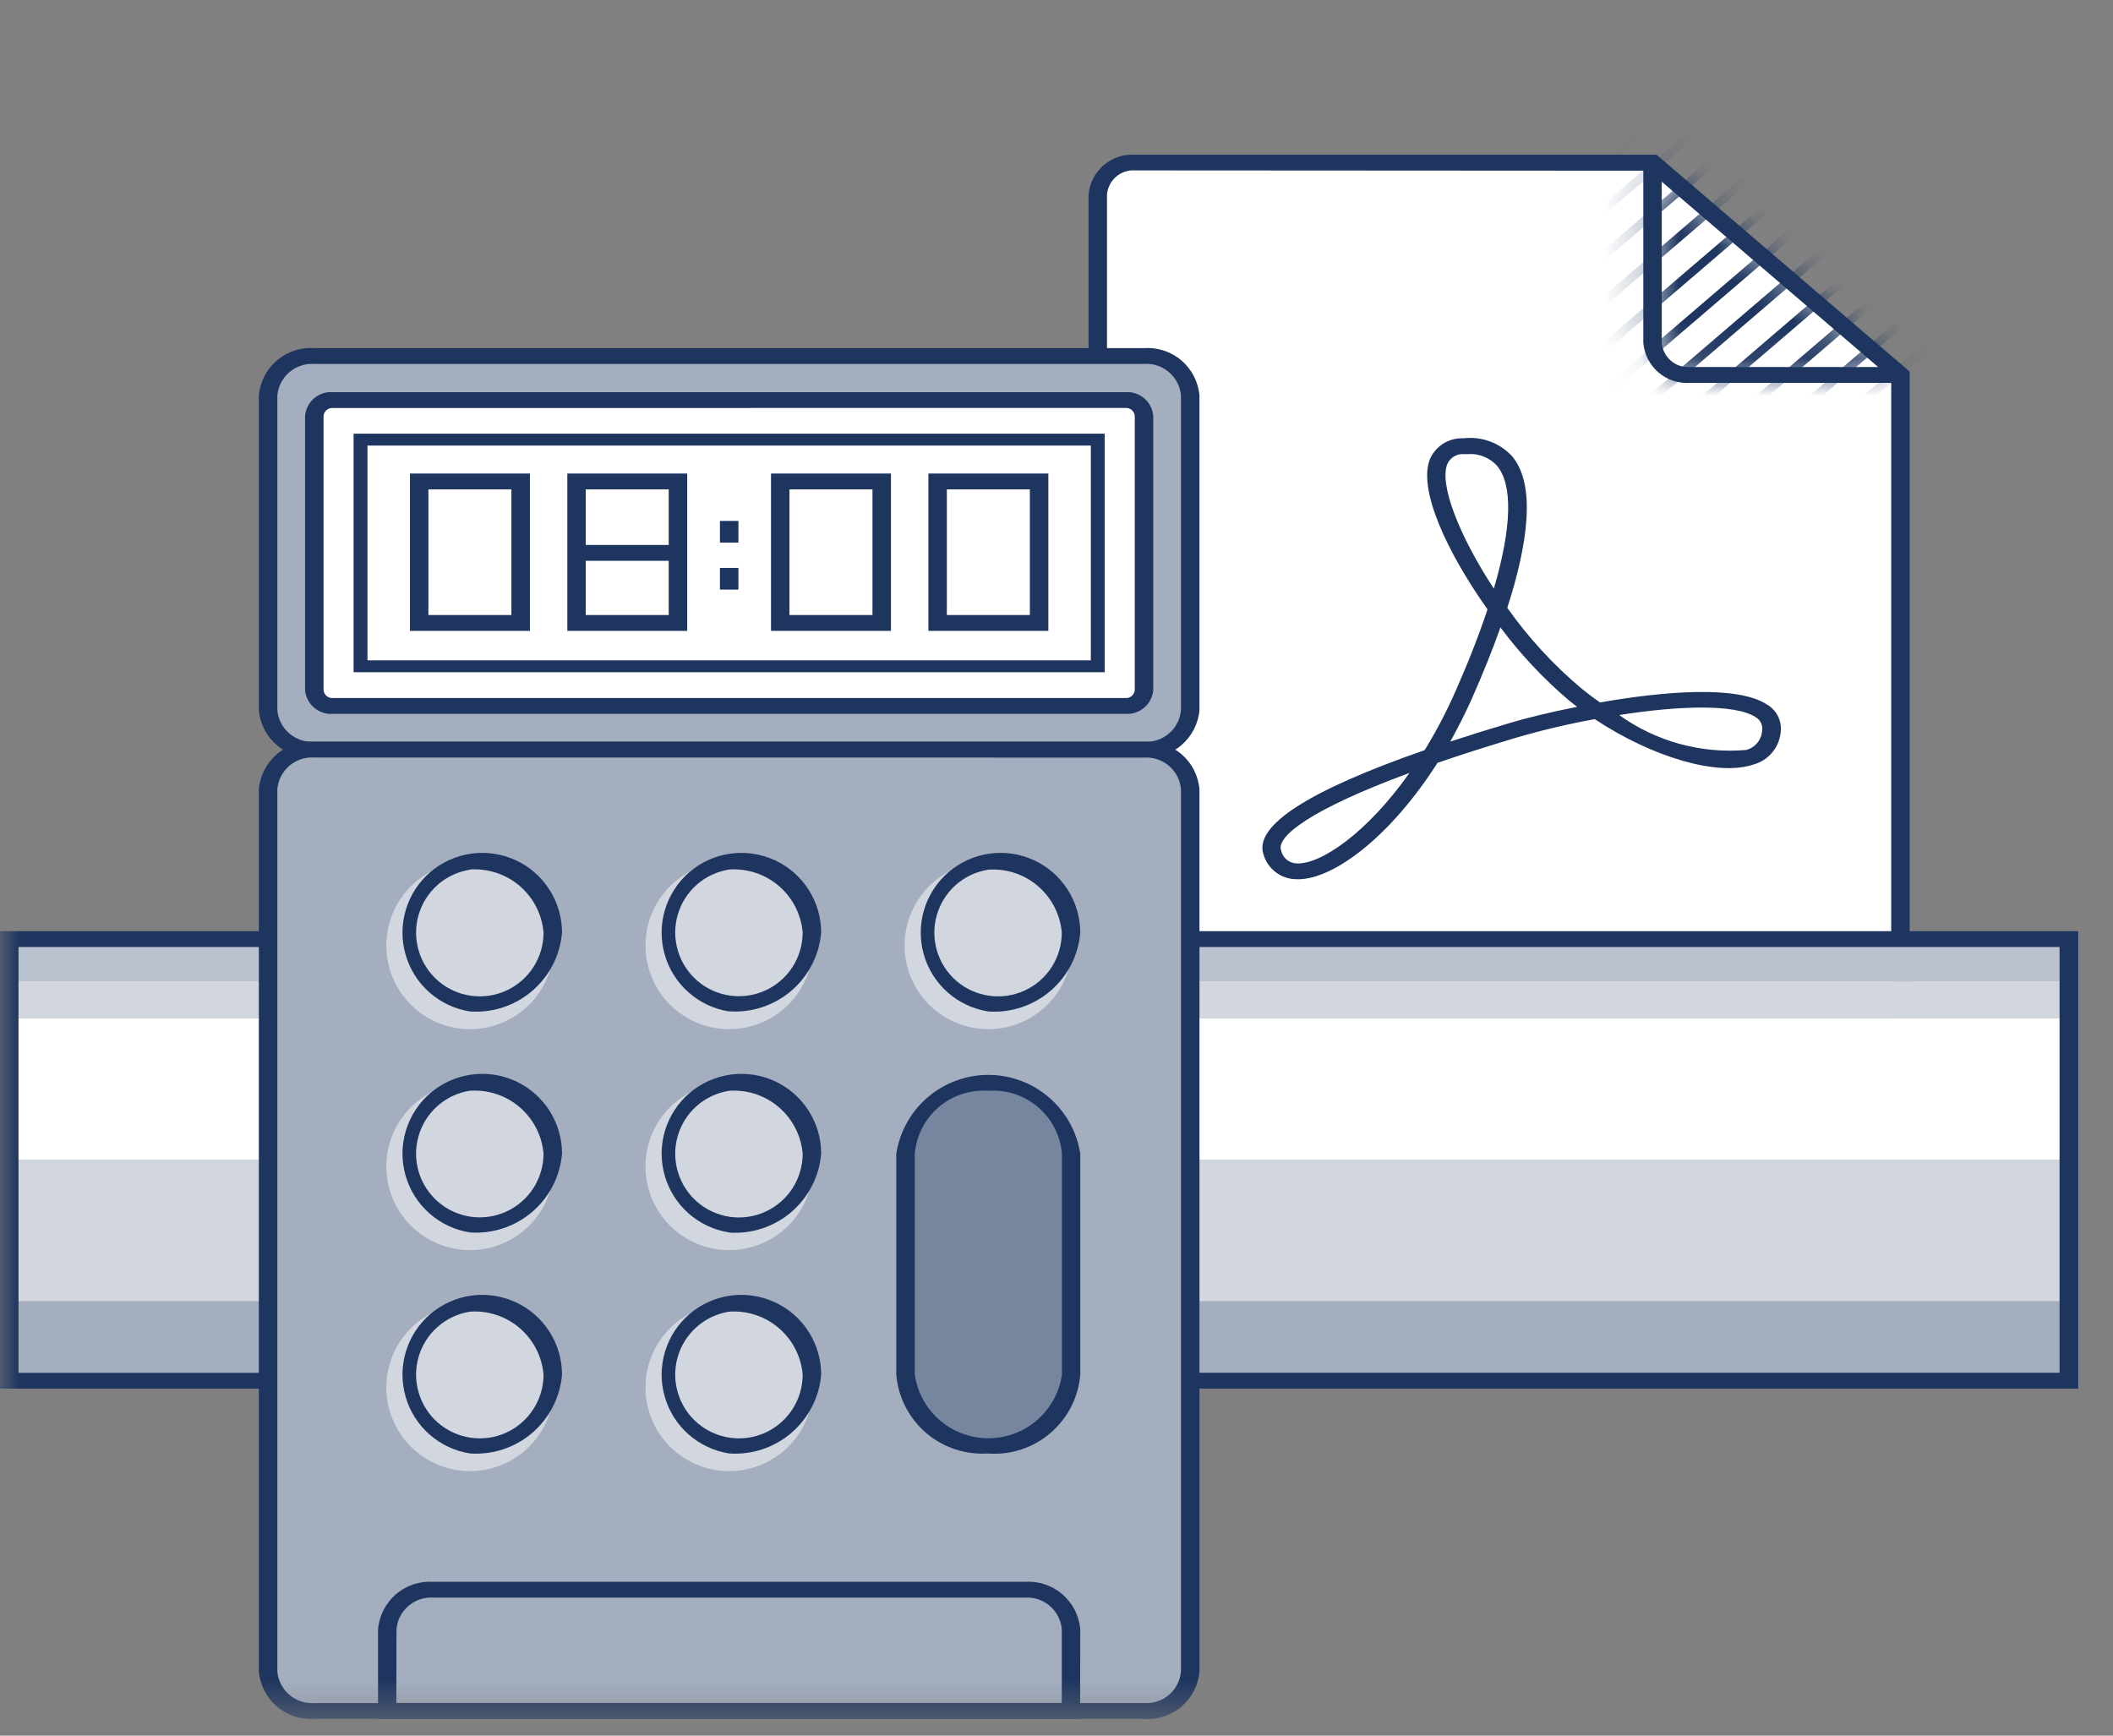 <?xml version="1.0" encoding="UTF-8"?> <svg xmlns="http://www.w3.org/2000/svg" width="56" height="46" viewBox="0 0 56 46" fill="none"><rect x="0" y="0" width="56" height="46" fill="#808080" stroke="none"/><mask id="mask0_100_419" style="mask-type:luminance" maskUnits="userSpaceOnUse" x="0" y="0" width="56" height="46"><path d="M55.555 0.759H0V45.555H55.555V0.759Z" fill="white"></path></mask><g mask="url(#mask0_100_419)"><path d="M43.802 4.311H30.088C29.843 4.294 29.602 4.373 29.416 4.533C29.23 4.692 29.114 4.919 29.094 5.163V26.09C29.114 26.334 29.23 26.561 29.416 26.72C29.602 26.88 29.843 26.959 30.088 26.942H49.374C49.618 26.959 49.86 26.88 50.046 26.72C50.232 26.561 50.348 26.334 50.368 26.09V9.937L43.802 4.311Z" fill="white"></path><path d="M49.373 27.151H30.088C29.783 27.172 29.483 27.073 29.251 26.874C29.019 26.676 28.875 26.394 28.849 26.09V5.162C28.875 4.858 29.019 4.576 29.251 4.378C29.483 4.179 29.783 4.08 30.088 4.101H43.904L43.975 4.162L50.612 9.849V26.085C50.586 26.389 50.442 26.671 50.21 26.869C49.978 27.068 49.677 27.167 49.373 27.146M30.087 4.516C29.903 4.502 29.72 4.562 29.58 4.683C29.44 4.803 29.353 4.974 29.338 5.158V26.085C29.353 26.269 29.44 26.44 29.58 26.56C29.72 26.681 29.903 26.741 30.087 26.727H49.373C49.557 26.741 49.739 26.681 49.88 26.56C50.02 26.44 50.107 26.269 50.122 26.085V10.024L43.7 4.524L30.087 4.516Z" fill="#1D355F"></path><path d="M50.367 10.147H44.795C44.49 10.169 44.188 10.07 43.955 9.872C43.722 9.673 43.578 9.39 43.552 9.085V4.311H44.041V9.085C44.056 9.269 44.143 9.44 44.283 9.56C44.423 9.681 44.606 9.741 44.79 9.727H50.362L50.367 10.147Z" fill="#1D355F"></path></g><mask id="mask1_100_419" style="mask-type:luminance" maskUnits="userSpaceOnUse" x="43" y="4" width="8" height="6"><path d="M43.798 9.085C43.818 9.329 43.934 9.556 44.12 9.715C44.306 9.875 44.548 9.954 44.792 9.937H50.364L43.798 4.311V9.085Z" fill="white"></path></mask><g mask="url(#mask1_100_419)"><path d="M31.975 14.719L48.275 0.759H47.929L31.633 14.719H31.975Z" fill="#1D355F"></path><path d="M33.406 14.719L49.694 0.759H49.348L33.057 14.719H33.406Z" fill="#1D355F"></path><path d="M34.827 14.719L51.118 0.759H50.772L34.481 14.719H34.827Z" fill="#1D355F"></path><path d="M30.557 14.719L46.844 0.759H46.498L30.211 14.719H30.557Z" fill="#1D355F"></path><path d="M29.133 14.719L45.424 0.759H45.078L28.787 14.719H29.133Z" fill="#1D355F"></path><path d="M27.71 14.719L44.001 0.759H43.655L27.363 14.719H27.71Z" fill="#1D355F"></path><path d="M39.097 14.719L55.388 0.759H55.042L38.751 14.719H39.097Z" fill="#1D355F"></path><path d="M40.521 14.719L56.812 0.759H56.461L40.174 14.719H40.521Z" fill="#1D355F"></path><path d="M41.944 14.719L58.235 0.759H57.892L41.598 14.719H41.944Z" fill="#1D355F"></path><path d="M37.674 14.719L53.965 0.759H53.619L37.328 14.719H37.674Z" fill="#1D355F"></path><path d="M36.251 14.719L52.542 0.759H52.196L35.904 14.719H36.251Z" fill="#1D355F"></path><path d="M46.214 14.719L62.505 0.759H62.159L45.868 14.719H46.214Z" fill="#1D355F"></path><path d="M47.638 14.719L63.929 0.759H63.583L47.292 14.719H47.638Z" fill="#1D355F"></path><path d="M49.062 14.719L65.353 0.759H65.007L48.715 14.719H49.062Z" fill="#1D355F"></path><path d="M44.792 14.719L61.083 0.759H60.737L44.445 14.719H44.792Z" fill="#1D355F"></path><path d="M43.368 14.719L59.659 0.759H59.313L43.023 14.719H43.368Z" fill="#1D355F"></path></g><mask id="mask2_100_419" style="mask-type:luminance" maskUnits="userSpaceOnUse" x="0" y="0" width="56" height="46"><path d="M56 0.759H0V45.555H56V0.759Z" fill="white"></path></mask><g mask="url(#mask2_100_419)"><path d="M34.403 23.302H34.359C34.161 23.302 33.968 23.237 33.81 23.117C33.652 22.998 33.538 22.83 33.484 22.639C33.236 21.88 34.672 20.955 37.757 19.881C38.063 19.383 38.335 18.864 38.571 18.329C38.919 17.542 39.203 16.813 39.423 16.15C38.349 14.635 37.561 12.95 37.905 12.15C37.982 11.984 38.107 11.844 38.264 11.749C38.421 11.654 38.603 11.608 38.786 11.616C39.022 11.588 39.261 11.616 39.484 11.698C39.707 11.779 39.907 11.912 40.069 12.086C40.724 12.852 40.483 14.448 39.947 16.109C40.51 16.906 41.173 17.627 41.921 18.254C42.079 18.382 42.24 18.503 42.404 18.617C44.089 18.322 46.044 18.158 46.826 18.67C46.948 18.74 47.047 18.842 47.113 18.966C47.178 19.09 47.207 19.23 47.196 19.37C47.184 19.577 47.106 19.775 46.975 19.936C46.843 20.096 46.664 20.211 46.464 20.264C45.512 20.582 43.779 20.064 42.264 19.059C41.559 19.188 40.861 19.353 40.173 19.554C39.399 19.786 38.709 20.007 38.097 20.218C36.854 22.17 35.351 23.304 34.397 23.304M33.95 22.527C33.968 22.627 34.02 22.717 34.098 22.782C34.176 22.847 34.274 22.883 34.375 22.884C35.013 22.904 36.231 22.075 37.356 20.484C34.721 21.456 33.832 22.169 33.95 22.53M42.913 18.951C43.889 19.652 45.084 19.98 46.281 19.876C46.399 19.845 46.504 19.776 46.58 19.68C46.656 19.584 46.699 19.466 46.702 19.344C46.71 19.276 46.697 19.208 46.665 19.147C46.633 19.087 46.584 19.037 46.524 19.005C45.983 18.651 44.474 18.704 42.913 18.951ZM39.766 16.629C39.541 17.263 39.282 17.895 39.023 18.483C38.84 18.896 38.643 19.283 38.436 19.655C38.925 19.494 39.45 19.329 40.011 19.162C40.411 19.041 41.059 18.88 41.798 18.733C41.725 18.677 41.652 18.62 41.58 18.562C40.905 17.988 40.297 17.34 39.767 16.63M38.9 12.036H38.808C38.716 12.027 38.623 12.047 38.542 12.094C38.462 12.14 38.398 12.211 38.36 12.295C38.133 12.827 38.677 14.208 39.591 15.601C40.065 13.986 40.101 12.842 39.668 12.336C39.571 12.231 39.451 12.15 39.318 12.098C39.185 12.046 39.041 12.025 38.899 12.036" fill="#1D355F"></path><path d="M54.833 34.491H27.539V36.594H54.833V34.491Z" fill="#A4AEBF"></path><path d="M54.833 30.741H27.539V34.49H54.833V30.741Z" fill="#D2D7DF"></path><path d="M54.833 26.992H27.539V30.741H54.833V26.992Z" fill="white"></path><path d="M54.833 26.007H27.539V26.991H54.833V26.007Z" fill="#D2D7DF"></path><path d="M54.833 24.889H27.539V26.007H54.833V24.889Z" fill="#BBC2CF"></path><path d="M55.079 36.803H27.295V24.679H55.079V36.803ZM27.784 36.383H54.584V25.099H27.784V36.383Z" fill="#1D355F"></path><path d="M27.539 34.491H0.245V36.594H27.539V34.491Z" fill="#A4AEBF"></path><path d="M27.539 30.741H0.245V34.49H27.539V30.741Z" fill="#D2D7DF"></path><path d="M27.539 26.992H0.245V30.741H27.539V26.992Z" fill="white"></path><path d="M27.539 26.007H0.245V26.991H27.539V26.007Z" fill="#D2D7DF"></path><path d="M27.539 24.889H0.245V26.007H27.539V24.889Z" fill="#BBC2CF"></path><path d="M27.784 36.803H0V24.679H27.784V36.803ZM0.49 36.384H27.29V25.099H0.49V36.384Z" fill="#1D355F"></path><path d="M29.201 23.483H25.877V26.331H29.201V23.483Z" fill="#D2D7DF"></path><path d="M29.201 31.053H25.877V34.186H29.201V31.053Z" fill="#D2D7DF"></path><path d="M29.201 34.186H25.877V36.954H29.201V34.186Z" fill="#BBC2CF"></path><path d="M29.201 26.331H25.877V31.053H29.201V26.331Z" fill="white"></path><path d="M28.711 38.833H26.367C26.186 38.846 26.008 38.787 25.87 38.669C25.733 38.551 25.647 38.384 25.632 38.203V23.903C25.647 23.723 25.733 23.555 25.87 23.437C26.008 23.319 26.186 23.261 26.367 23.273H28.711C28.892 23.261 29.07 23.319 29.208 23.437C29.345 23.555 29.431 23.723 29.446 23.903V38.203C29.431 38.384 29.345 38.551 29.208 38.669C29.07 38.787 28.892 38.846 28.711 38.833ZM26.367 23.693C26.307 23.689 26.247 23.709 26.202 23.748C26.156 23.787 26.127 23.843 26.122 23.903V38.203C26.127 38.263 26.156 38.319 26.202 38.358C26.247 38.398 26.307 38.417 26.367 38.413H28.711C28.771 38.417 28.831 38.398 28.877 38.358C28.922 38.319 28.951 38.263 28.956 38.203V23.903C28.951 23.843 28.922 23.787 28.877 23.748C28.831 23.709 28.771 23.689 28.711 23.693H26.367Z" fill="#1D355F"></path><path d="M30.319 19.865H8.33C8.029 19.887 7.731 19.789 7.502 19.592C7.273 19.396 7.13 19.117 7.105 18.816V10.484C7.13 10.183 7.273 9.904 7.502 9.708C7.731 9.512 8.029 9.413 8.33 9.435H30.319C30.62 9.413 30.918 9.512 31.147 9.708C31.376 9.904 31.519 10.183 31.544 10.484V18.816C31.519 19.117 31.376 19.396 31.147 19.592C30.918 19.789 30.62 19.887 30.319 19.865Z" fill="#A4AEBF"></path><path d="M30.319 20.077H8.33C7.969 20.102 7.612 19.985 7.337 19.749C7.062 19.514 6.89 19.179 6.86 18.818V10.485C6.89 10.124 7.062 9.79 7.337 9.554C7.612 9.318 7.969 9.201 8.33 9.226H30.319C30.68 9.201 31.037 9.318 31.312 9.554C31.587 9.79 31.759 10.124 31.789 10.485V18.817C31.759 19.178 31.587 19.512 31.312 19.748C31.037 19.984 30.68 20.102 30.319 20.077ZM8.33 9.646C8.089 9.629 7.851 9.708 7.668 9.865C7.484 10.022 7.37 10.245 7.35 10.486V18.818C7.37 19.059 7.484 19.282 7.668 19.439C7.851 19.596 8.089 19.675 8.33 19.658H30.319C30.56 19.675 30.798 19.596 30.981 19.439C31.165 19.282 31.279 19.059 31.299 18.818V10.485C31.279 10.244 31.165 10.021 30.981 9.864C30.798 9.707 30.56 9.628 30.319 9.645L8.33 9.646Z" fill="#1D355F"></path><path d="M30.319 45.345H8.33C8.029 45.367 7.731 45.269 7.502 45.072C7.273 44.876 7.13 44.597 7.105 44.296V20.916C7.13 20.615 7.273 20.336 7.502 20.14C7.731 19.944 8.029 19.846 8.33 19.867H30.319C30.62 19.846 30.918 19.944 31.147 20.14C31.376 20.336 31.519 20.615 31.544 20.916V44.296C31.519 44.597 31.376 44.876 31.147 45.072C30.918 45.269 30.62 45.367 30.319 45.345Z" fill="#A4AEBF"></path><path d="M30.319 45.555H8.33C7.969 45.581 7.612 45.463 7.337 45.227C7.062 44.992 6.89 44.657 6.86 44.296V20.919C6.89 20.558 7.062 20.224 7.337 19.988C7.612 19.753 7.969 19.635 8.33 19.66H30.319C30.68 19.635 31.037 19.753 31.312 19.988C31.587 20.224 31.759 20.558 31.789 20.919V44.299C31.759 44.66 31.587 44.995 31.312 45.23C31.037 45.466 30.68 45.584 30.319 45.558M8.33 20.077C8.089 20.06 7.851 20.139 7.668 20.296C7.484 20.453 7.37 20.676 7.35 20.917V44.297C7.37 44.538 7.484 44.761 7.668 44.918C7.851 45.075 8.089 45.154 8.33 45.137H30.319C30.56 45.154 30.798 45.075 30.981 44.918C31.165 44.761 31.279 44.538 31.299 44.297V20.919C31.279 20.678 31.165 20.455 30.981 20.298C30.798 20.141 30.56 20.062 30.319 20.079L8.33 20.077Z" fill="#1D355F"></path><path d="M29.829 18.708H8.822C8.702 18.717 8.582 18.677 8.491 18.599C8.399 18.52 8.342 18.408 8.332 18.288V11.022C8.342 10.902 8.399 10.79 8.491 10.711C8.582 10.633 8.702 10.593 8.822 10.602H29.829C29.95 10.593 30.069 10.633 30.16 10.711C30.252 10.79 30.309 10.902 30.319 11.022V18.289C30.309 18.409 30.252 18.521 30.16 18.6C30.069 18.678 29.95 18.717 29.829 18.708Z" fill="white"></path><path d="M29.829 18.919H8.82C8.639 18.932 8.461 18.873 8.324 18.755C8.186 18.637 8.1 18.47 8.085 18.29V11.022C8.1 10.842 8.186 10.675 8.324 10.557C8.461 10.439 8.639 10.38 8.82 10.393H29.829C30.009 10.38 30.188 10.439 30.325 10.557C30.463 10.675 30.549 10.842 30.564 11.022V18.289C30.549 18.469 30.463 18.637 30.325 18.754C30.188 18.872 30.009 18.932 29.829 18.919ZM8.82 10.813C8.76 10.809 8.7 10.829 8.654 10.868C8.609 10.907 8.58 10.963 8.575 11.023V18.29C8.58 18.35 8.609 18.406 8.654 18.445C8.7 18.485 8.76 18.504 8.82 18.5H29.829C29.889 18.504 29.949 18.485 29.994 18.445C30.04 18.406 30.069 18.35 30.074 18.29V11.022C30.069 10.962 30.04 10.906 29.994 10.867C29.949 10.828 29.889 10.808 29.829 10.812L8.82 10.813Z" fill="#1D355F"></path><path d="M29.094 11.652H9.555V17.659H29.094V11.652Z" fill="white"></path><path d="M29.278 17.816H9.371V11.494H29.278V17.816ZM9.739 17.501H28.91V11.809H9.739V17.501Z" fill="#1D355F"></path><path d="M14.65 24.718C14.72 25.166 14.65 25.625 14.451 26.032C14.252 26.439 13.933 26.776 13.537 26.997C13.141 27.217 12.687 27.311 12.235 27.266C11.784 27.221 11.358 27.038 11.014 26.743C10.669 26.448 10.424 26.055 10.309 25.616C10.196 25.177 10.219 24.714 10.376 24.288C10.533 23.863 10.817 23.496 11.189 23.237C11.561 22.978 12.004 22.839 12.457 22.839C12.996 22.8 13.529 22.976 13.94 23.328C14.35 23.68 14.605 24.179 14.65 24.718Z" fill="#D2D7DF"></path><path d="M12.457 26.807C12.057 26.745 11.684 26.57 11.381 26.302C11.078 26.035 10.858 25.686 10.748 25.297C10.637 24.908 10.64 24.495 10.757 24.108C10.873 23.721 11.098 23.376 11.405 23.113C11.713 22.85 12.088 22.68 12.489 22.624C12.889 22.568 13.297 22.628 13.665 22.797C14.032 22.966 14.343 23.237 14.561 23.578C14.779 23.918 14.895 24.314 14.895 24.718C14.845 25.317 14.561 25.872 14.104 26.262C13.648 26.654 13.056 26.849 12.457 26.807ZM12.457 23.049C12.138 23.099 11.839 23.239 11.597 23.453C11.355 23.667 11.18 23.946 11.091 24.257C11.003 24.568 11.006 24.897 11.099 25.207C11.193 25.516 11.373 25.792 11.619 26.002C11.864 26.212 12.165 26.347 12.485 26.391C12.805 26.435 13.131 26.387 13.425 26.251C13.718 26.116 13.966 25.899 14.14 25.626C14.314 25.354 14.406 25.037 14.405 24.714C14.365 24.236 14.138 23.793 13.773 23.48C13.409 23.168 12.936 23.012 12.457 23.045" fill="#1D355F"></path><path d="M21.518 24.718C21.587 25.166 21.518 25.625 21.319 26.032C21.12 26.439 20.801 26.776 20.405 26.997C20.009 27.217 19.554 27.311 19.103 27.266C18.652 27.221 18.226 27.038 17.881 26.743C17.537 26.448 17.291 26.055 17.177 25.616C17.064 25.177 17.087 24.714 17.244 24.288C17.401 23.863 17.685 23.496 18.057 23.237C18.429 22.978 18.872 22.839 19.325 22.839C19.864 22.8 20.397 22.976 20.808 23.328C21.218 23.68 21.473 24.179 21.518 24.718Z" fill="#D2D7DF"></path><path d="M19.325 26.807C18.926 26.745 18.552 26.57 18.25 26.302C17.947 26.035 17.727 25.686 17.616 25.298C17.505 24.909 17.508 24.497 17.624 24.11C17.741 23.723 17.965 23.377 18.272 23.114C18.578 22.851 18.954 22.681 19.354 22.625C19.754 22.568 20.162 22.628 20.53 22.796C20.897 22.965 21.209 23.235 21.427 23.575C21.646 23.915 21.762 24.31 21.763 24.714C21.713 25.313 21.429 25.868 20.972 26.259C20.516 26.649 19.924 26.845 19.325 26.803M19.325 23.045C19.006 23.095 18.707 23.235 18.465 23.448C18.223 23.662 18.048 23.941 17.959 24.252C17.871 24.562 17.873 24.892 17.967 25.201C18.06 25.511 18.24 25.787 18.485 25.997C18.73 26.207 19.031 26.342 19.351 26.387C19.67 26.431 19.996 26.383 20.29 26.248C20.583 26.113 20.832 25.897 21.006 25.625C21.18 25.353 21.273 25.037 21.273 24.714C21.233 24.236 21.006 23.793 20.641 23.48C20.277 23.168 19.804 23.012 19.325 23.045Z" fill="#1D355F"></path><path d="M28.385 24.718C28.454 25.166 28.385 25.625 28.186 26.032C27.987 26.439 27.668 26.776 27.272 26.997C26.876 27.217 26.421 27.311 25.97 27.266C25.519 27.221 25.093 27.038 24.748 26.743C24.404 26.448 24.158 26.055 24.044 25.616C23.93 25.177 23.954 24.714 24.111 24.288C24.268 23.863 24.552 23.496 24.924 23.237C25.296 22.978 25.738 22.839 26.192 22.839C26.731 22.8 27.264 22.976 27.674 23.328C28.085 23.68 28.34 24.179 28.385 24.718Z" fill="#D2D7DF"></path><path d="M26.192 26.807C25.793 26.745 25.419 26.57 25.116 26.302C24.813 26.035 24.593 25.686 24.483 25.297C24.372 24.908 24.375 24.495 24.492 24.108C24.608 23.721 24.834 23.376 25.141 23.113C25.448 22.85 25.824 22.68 26.224 22.624C26.624 22.568 27.032 22.628 27.4 22.797C27.767 22.966 28.078 23.237 28.296 23.578C28.514 23.918 28.63 24.314 28.63 24.718C28.58 25.317 28.296 25.872 27.84 26.262C27.383 26.654 26.791 26.849 26.192 26.807ZM26.192 23.049C25.873 23.099 25.575 23.239 25.333 23.452C25.091 23.666 24.915 23.945 24.827 24.256C24.738 24.566 24.741 24.896 24.834 25.205C24.927 25.515 25.107 25.791 25.352 26.001C25.598 26.211 25.898 26.346 26.218 26.391C26.538 26.436 26.864 26.387 27.157 26.252C27.451 26.117 27.699 25.901 27.873 25.629C28.047 25.357 28.14 25.041 28.14 24.718C28.1 24.24 27.873 23.797 27.508 23.484C27.144 23.172 26.671 23.015 26.192 23.049Z" fill="#1D355F"></path><path d="M14.65 30.574C14.72 31.022 14.65 31.481 14.451 31.888C14.252 32.296 13.933 32.632 13.537 32.853C13.141 33.073 12.687 33.167 12.235 33.122C11.784 33.077 11.358 32.894 11.014 32.599C10.669 32.304 10.424 31.911 10.309 31.472C10.196 31.033 10.219 30.57 10.376 30.145C10.533 29.719 10.817 29.352 11.189 29.093C11.561 28.834 12.004 28.695 12.457 28.695C12.996 28.657 13.529 28.832 13.94 29.184C14.35 29.536 14.605 30.035 14.65 30.574Z" fill="#D2D7DF"></path><path d="M12.457 32.664C12.057 32.602 11.684 32.427 11.381 32.159C11.078 31.891 10.858 31.543 10.748 31.154C10.637 30.765 10.64 30.352 10.757 29.965C10.873 29.578 11.098 29.233 11.405 28.97C11.713 28.707 12.088 28.537 12.489 28.481C12.889 28.425 13.297 28.485 13.665 28.654C14.032 28.823 14.343 29.094 14.561 29.434C14.779 29.775 14.895 30.171 14.895 30.575C14.845 31.174 14.561 31.729 14.104 32.12C13.648 32.51 13.056 32.706 12.457 32.664ZM12.457 28.906C12.138 28.956 11.84 29.095 11.598 29.309C11.356 29.523 11.18 29.802 11.092 30.112C11.003 30.422 11.005 30.752 11.098 31.061C11.191 31.37 11.371 31.646 11.616 31.857C11.861 32.067 12.161 32.203 12.481 32.248C12.8 32.292 13.126 32.245 13.42 32.11C13.713 31.976 13.962 31.76 14.137 31.488C14.311 31.217 14.404 30.901 14.405 30.578C14.365 30.1 14.138 29.656 13.773 29.344C13.409 29.032 12.936 28.875 12.457 28.909" fill="#1D355F"></path><path d="M21.518 30.574C21.587 31.022 21.518 31.481 21.319 31.888C21.12 32.296 20.801 32.632 20.405 32.853C20.009 33.073 19.554 33.167 19.103 33.122C18.652 33.077 18.226 32.894 17.881 32.599C17.537 32.304 17.291 31.911 17.177 31.472C17.064 31.033 17.087 30.57 17.244 30.145C17.401 29.719 17.685 29.352 18.057 29.093C18.429 28.834 18.872 28.695 19.325 28.695C19.864 28.657 20.397 28.832 20.808 29.184C21.218 29.536 21.473 30.035 21.518 30.574Z" fill="#D2D7DF"></path><path d="M19.325 32.664C18.925 32.602 18.552 32.427 18.249 32.159C17.946 31.891 17.726 31.542 17.616 31.153C17.505 30.764 17.508 30.351 17.625 29.964C17.742 29.577 17.967 29.232 18.275 28.969C18.582 28.706 18.958 28.537 19.359 28.481C19.759 28.425 20.167 28.486 20.535 28.655C20.902 28.825 21.213 29.096 21.43 29.437C21.648 29.777 21.764 30.174 21.763 30.578C21.713 31.177 21.429 31.732 20.972 32.123C20.516 32.513 19.924 32.709 19.325 32.667M19.325 28.909C19.006 28.959 18.707 29.099 18.465 29.312C18.223 29.526 18.048 29.805 17.959 30.116C17.871 30.426 17.873 30.756 17.967 31.065C18.06 31.374 18.24 31.651 18.485 31.861C18.73 32.071 19.031 32.206 19.351 32.251C19.67 32.295 19.996 32.247 20.29 32.112C20.583 31.977 20.832 31.761 21.006 31.489C21.18 31.217 21.273 30.901 21.273 30.578C21.233 30.1 21.006 29.656 20.641 29.344C20.277 29.032 19.804 28.875 19.325 28.909Z" fill="#1D355F"></path><path d="M14.65 36.431C14.72 36.879 14.65 37.338 14.451 37.745C14.252 38.153 13.933 38.489 13.537 38.71C13.141 38.93 12.687 39.024 12.235 38.979C11.784 38.934 11.358 38.751 11.014 38.456C10.669 38.161 10.424 37.768 10.309 37.329C10.196 36.89 10.219 36.427 10.376 36.002C10.533 35.576 10.817 35.209 11.189 34.95C11.561 34.691 12.004 34.552 12.457 34.552C12.996 34.514 13.529 34.689 13.94 35.041C14.35 35.393 14.605 35.892 14.65 36.431Z" fill="#D2D7DF"></path><path d="M12.457 38.521C12.057 38.459 11.684 38.284 11.381 38.016C11.078 37.749 10.858 37.4 10.748 37.011C10.637 36.622 10.64 36.21 10.757 35.822C10.873 35.435 11.098 35.09 11.405 34.827C11.713 34.564 12.088 34.394 12.489 34.338C12.889 34.282 13.297 34.343 13.665 34.512C14.032 34.681 14.343 34.951 14.561 35.292C14.779 35.632 14.895 36.028 14.895 36.432C14.845 37.031 14.561 37.586 14.104 37.977C13.648 38.368 13.056 38.563 12.457 38.521ZM12.457 34.763C12.138 34.813 11.839 34.953 11.598 35.167C11.355 35.38 11.18 35.659 11.091 35.97C11.003 36.281 11.006 36.61 11.099 36.919C11.192 37.229 11.372 37.505 11.617 37.715C11.862 37.925 12.163 38.06 12.483 38.105C12.803 38.15 13.129 38.102 13.422 37.967C13.715 37.832 13.964 37.615 14.138 37.343C14.312 37.071 14.405 36.755 14.405 36.432C14.365 35.954 14.138 35.511 13.773 35.198C13.409 34.886 12.936 34.73 12.457 34.763Z" fill="#1D355F"></path><path d="M21.518 36.431C21.587 36.879 21.518 37.338 21.319 37.745C21.12 38.153 20.801 38.489 20.405 38.71C20.009 38.93 19.554 39.024 19.103 38.979C18.652 38.934 18.226 38.751 17.881 38.456C17.537 38.161 17.291 37.768 17.177 37.329C17.064 36.89 17.087 36.427 17.244 36.002C17.401 35.576 17.685 35.209 18.057 34.95C18.429 34.691 18.872 34.552 19.325 34.552C19.864 34.514 20.397 34.689 20.808 35.041C21.218 35.393 21.473 35.892 21.518 36.431Z" fill="#D2D7DF"></path><path d="M19.325 38.521C18.925 38.459 18.552 38.284 18.249 38.016C17.946 37.749 17.726 37.4 17.616 37.011C17.505 36.622 17.508 36.21 17.625 35.822C17.741 35.435 17.966 35.09 18.273 34.827C18.58 34.564 18.956 34.394 19.357 34.338C19.757 34.282 20.165 34.343 20.532 34.512C20.9 34.681 21.211 34.951 21.429 35.292C21.647 35.632 21.763 36.028 21.763 36.432C21.713 37.031 21.429 37.586 20.972 37.977C20.516 38.368 19.924 38.563 19.325 38.521ZM19.325 34.763C19.006 34.813 18.707 34.953 18.465 35.167C18.223 35.38 18.048 35.659 17.959 35.97C17.871 36.281 17.873 36.61 17.967 36.919C18.06 37.229 18.24 37.505 18.485 37.715C18.73 37.925 19.031 38.06 19.351 38.105C19.67 38.15 19.996 38.102 20.29 37.967C20.583 37.832 20.832 37.615 21.006 37.343C21.18 37.071 21.273 36.755 21.273 36.432C21.233 35.954 21.006 35.511 20.641 35.198C20.277 34.886 19.804 34.73 19.325 34.763Z" fill="#1D355F"></path><path d="M26.192 28.695C25.653 28.657 25.12 28.832 24.71 29.184C24.299 29.536 24.044 30.035 23.999 30.574V36.431C24.08 36.955 24.345 37.432 24.748 37.777C25.15 38.122 25.662 38.311 26.192 38.311C26.722 38.311 27.234 38.122 27.636 37.777C28.039 37.432 28.304 36.955 28.385 36.431V30.574C28.34 30.035 28.085 29.536 27.674 29.184C27.264 28.832 26.731 28.657 26.192 28.695Z" fill="#77869F"></path><path d="M26.192 38.521C25.593 38.563 25.001 38.368 24.544 37.977C24.088 37.586 23.804 37.031 23.754 36.432V30.578C23.844 29.996 24.139 29.465 24.586 29.082C25.034 28.699 25.603 28.488 26.192 28.488C26.781 28.488 27.35 28.699 27.797 29.082C28.245 29.465 28.54 29.996 28.63 30.578V36.435C28.58 37.034 28.296 37.589 27.839 37.98C27.383 38.371 26.791 38.566 26.192 38.524M26.192 28.909C25.713 28.876 25.24 29.032 24.876 29.344C24.511 29.657 24.284 30.1 24.244 30.578V36.435C24.313 36.903 24.548 37.331 24.906 37.64C25.264 37.949 25.721 38.119 26.194 38.119C26.667 38.119 27.124 37.949 27.482 37.64C27.84 37.331 28.075 36.903 28.144 36.435V30.578C28.104 30.1 27.877 29.657 27.512 29.344C27.148 29.032 26.675 28.876 26.196 28.909" fill="#1D355F"></path><path d="M28.385 45.345H10.264V43.182C10.289 42.881 10.432 42.602 10.661 42.406C10.89 42.209 11.188 42.111 11.489 42.133H27.16C27.461 42.111 27.759 42.209 27.988 42.406C28.217 42.602 28.36 42.881 28.385 43.182V45.345Z" fill="#A4AEBF"></path><path d="M28.625 45.555H10.019V43.182C10.049 42.821 10.221 42.487 10.495 42.251C10.77 42.016 11.127 41.898 11.488 41.923H27.16C27.521 41.898 27.878 42.016 28.153 42.251C28.428 42.487 28.6 42.821 28.63 43.182L28.625 45.555ZM10.504 45.135H28.14V43.182C28.12 42.941 28.006 42.718 27.822 42.561C27.639 42.404 27.401 42.325 27.16 42.342H11.488C11.247 42.325 11.009 42.404 10.826 42.561C10.642 42.718 10.528 42.941 10.508 43.182L10.504 45.135Z" fill="#1D355F"></path><path d="M14.044 16.72H10.865V12.55H14.044V16.72ZM11.354 16.3H13.554V12.97H11.354V16.3Z" fill="#1D355F"></path><path d="M18.213 16.72H15.036V12.55H18.213V16.72ZM15.523 16.3H17.723V12.97H15.523V16.3Z" fill="#1D355F"></path><path d="M23.613 16.72H20.434V12.55H23.613V16.72ZM20.923 16.3H23.123V12.97H20.923V16.3Z" fill="#1D355F"></path><path d="M27.784 16.72H24.605V12.55H27.784V16.72ZM25.094 16.3H27.294V12.97H25.094V16.3Z" fill="#1D355F"></path><path d="M17.971 14.443H15.281V14.863H17.971V14.443Z" fill="#1D355F"></path><path d="M19.57 13.806H19.08V14.38H19.57V13.806Z" fill="#1D355F"></path><path d="M19.57 15.052H19.08V15.626H19.57V15.052Z" fill="#1D355F"></path></g></svg> 